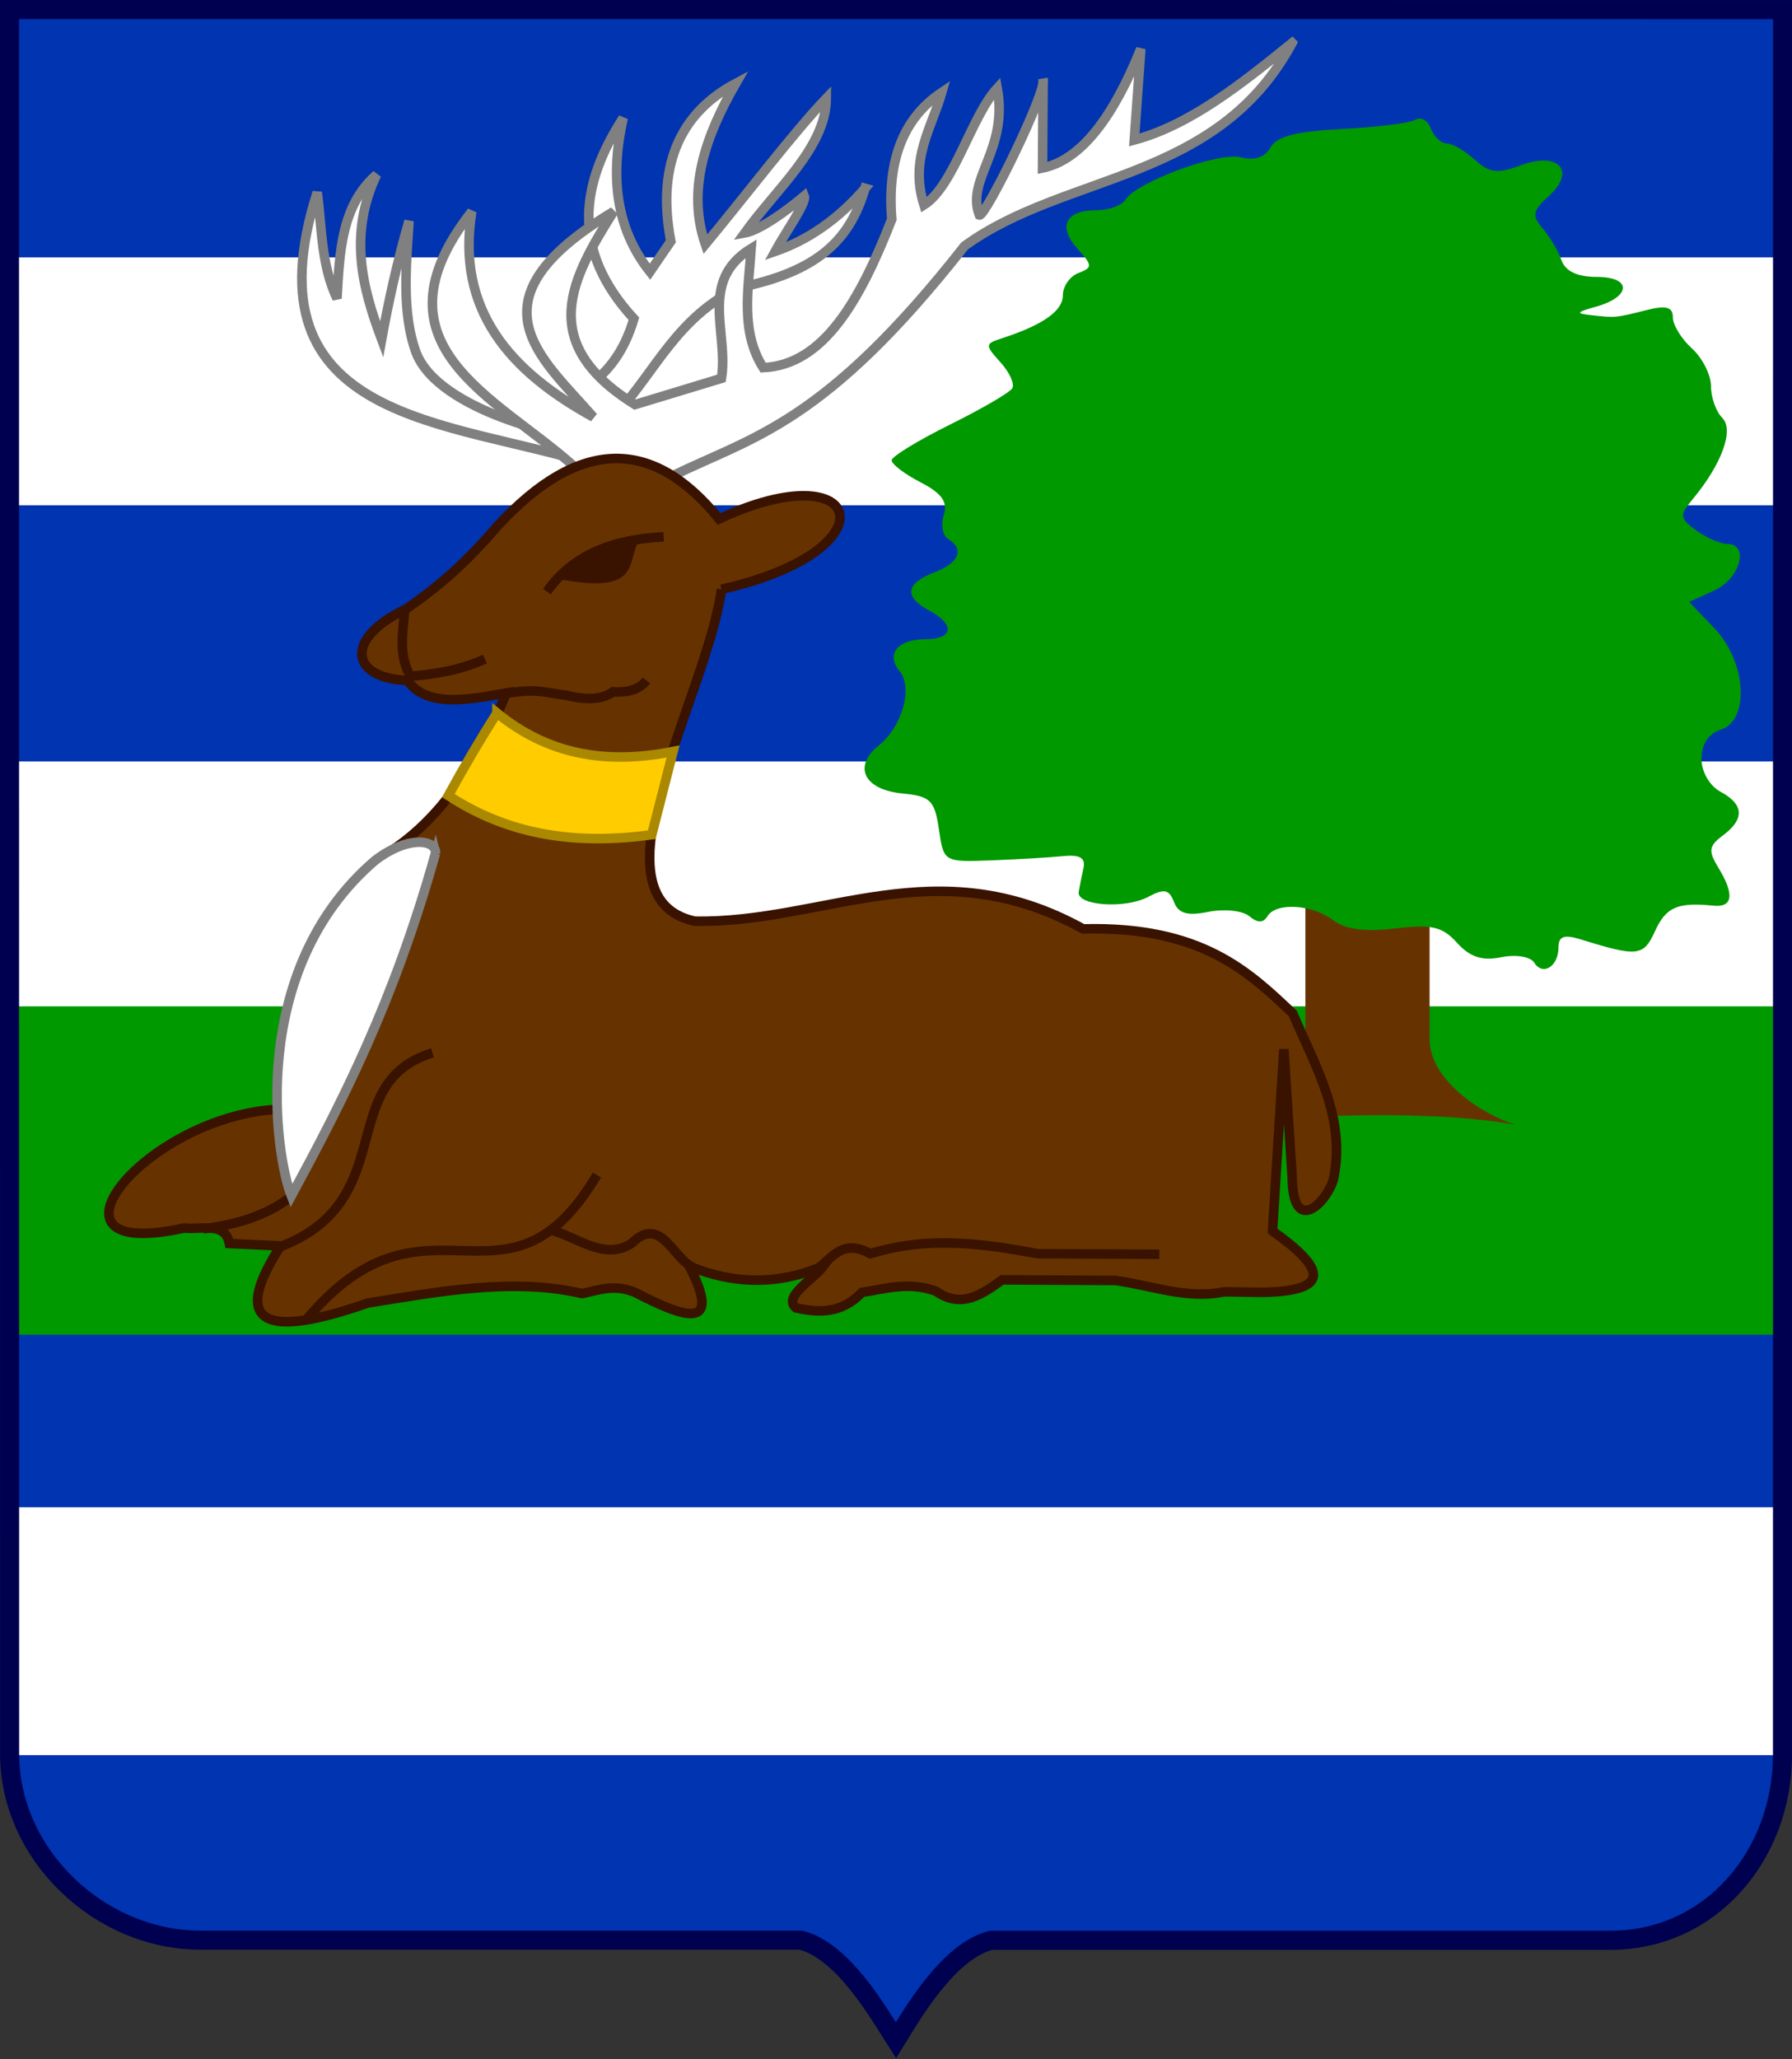 <?xml version="1.0" encoding="UTF-8"?>
<svg width="188" height="216" version="1.1" xmlns="http://www.w3.org/2000/svg" xmlns:xlink="http://www.w3.org/1999/xlink">
 <rect width="100%" height="100%" fill="#333333" stroke="none"/>
 <path d="m0.993 1 0.014 183.01c0.022 10.547 9.446 19.486 19.987 19.497h63.004c4.501 1.092 8.323 7.91 9.997 10.508 1.61-2.587 5.482-9.415 10.011-10.494h65.004c10.535-0.025 18.016-9.018 17.993-19.518l7e-3 -183z" fill="#0034b0"/>
 <rect x="1.029" y="26.998" width="185.98" height="26.001" fill="#fff"/>
 <rect x="1.029" y="79.875" width="185.95" height="26.001" fill="#fff"/>
 <rect x="1.029" y="105.56" width="185.95" height="34.438" fill="#090"/>
 <rect x="1.029" y="158.1" width="185.95" height="26.001" fill="#fff"/>
 <path d="m149.98 96.438v12.562c0.011 4.24 5.338 7.832 9.016 8.984-8.221-1.528-20.412-0.866-20.412-0.866s-4.231 0.822-6.447 0.866l4.812-6.5v-17.625z" fill="#630"/>
 <path d="m160.95 100.97c-0.388-0.627-1.904-0.874-3.457-0.564-2.008 0.402-3.277-0.012-4.629-1.508-1.543-1.707-2.658-1.967-6.503-1.513-3.174 0.375-5.229 0.103-6.5-0.86-2.204-1.67-5.976-1.901-6.889-0.423-0.452 0.731-1.032 0.73-1.916-0.004-0.697-0.579-2.618-0.782-4.267-0.452-2.236 0.447-3.159 0.183-3.628-1.04-0.507-1.321-1.03-1.425-2.693-0.535-2.42 1.295-7.54 0.931-7.299-0.519 0.092-0.55 0.317-1.675 0.5-2.5 0.237-1.069-0.386-1.428-2.167-1.248-1.375 0.139-4.75 0.337-7.5 0.442-4.981 0.189-5.002 0.177-5.5-3.252-0.442-3.042-0.884-3.479-3.807-3.76-4.06-0.39-5.259-2.834-2.482-5.06 2.454-1.967 3.59-6.055 2.161-7.776-1.466-1.767-0.198-3.346 2.687-3.346 2.954 0 3.18-1.534 0.441-3-2.694-1.442-2.518-2.853 0.5-4 2.621-0.997 3.218-2.438 1.459-3.525-0.572-0.354-0.774-1.482-0.449-2.507 0.437-1.377-0.205-2.276-2.459-3.442-1.678-0.868-3.032-1.904-3.009-2.302 0.023-0.398 2.765-2.074 6.093-3.724 3.328-1.65 6.277-3.366 6.556-3.813 0.278-0.447-0.275-1.675-1.229-2.729-1.649-1.823-1.642-1.946 0.152-2.528 4.289-1.391 6.386-2.866 6.386-4.492 0-0.948 0.736-2.007 1.636-2.352 1.499-0.575 1.491-0.788-0.098-2.544-2.1-2.321-1.265-4.042 1.962-4.042 1.31 0 2.683-0.487 3.051-1.083 1.159-1.875 9.773-5.053 12.108-4.467 1.458 0.366 2.547 4e-3 3.132-1.041 0.648-1.158 2.737-1.694 7.532-1.934 3.649-0.182 7.098-0.618 7.663-0.967 0.566-0.35 1.298 0.068 1.628 0.928 0.33 0.86 1.079 1.563 1.664 1.563s1.91 0.765 2.943 1.7c1.542 1.396 2.4 1.504 4.79 0.601 3.979-1.502 5.897 0.566 2.977 3.209-1.714 1.551-1.808 2.045-0.648 3.402 0.746 0.873 1.635 2.375 1.977 3.338 0.411 1.159 1.672 1.75 3.735 1.75 3.67 0 3.586 2.085-0.126 3.123-2.1 0.587-2.158 0.707-0.426 0.896 2.506 0.273 2.478 0.276 5.769-0.55 2.037-0.511 2.731-0.316 2.731 0.768 0 0.799 0.9 2.268 2 3.263s2 2.775 2 3.955c0 1.18 0.531 2.676 1.18 3.325 1.267 1.267-0.043 4.854-3.123 8.56-1.388 1.669-1.351 1.971 0.398 3.25 1.06 0.775 2.517 1.41 3.237 1.41 2.368 0 1.37 3.651-1.336 4.884l-2.644 1.205 2.644 2.76c3.37 3.518 3.742 9.668 0.645 10.651-1.267 0.402-2 1.513-2 3.032 0 1.374 0.854 2.854 2 3.468 2.464 1.319 2.549 2.872 0.25 4.579-1.472 1.093-1.551 1.625-0.5 3.347 1.734 2.841 1.561 4.232-0.5 4.022-3.754-0.382-4.973 0.148-6.119 2.663-1.217 2.671-1.81 2.735-7.881 0.853-1.669-0.517-2.25-0.295-2.25 0.86 0 2.006-1.657 3.039-2.552 1.591z" fill="#090"/>
 <path d="m90.75 19.75c-1.606 5.504-5.033 8.763-13.312 10.438-6.386 3.13-8.606 8.602-12.625 13.062l-2.812-2.938c1.846-1.461 3.482-3.426 4.5-6.875-6.722-7.305-5.522-14.255-1.125-21.062-1.365 6.066-0.816 11.557 2.812 16.125l2.188-3.188c-1.62-8.519 1.438-13.706 6.812-16.562-3.187 5.55-5.156 11.158-3.188 16.875 4.229-5.104 9.386-11.879 12.688-15.312-0.016 5.095-5.223 9.483-8.562 14.125 2.153-0.389 6.25-3.875 6.25-3.875 0.276 0.689-1.971 3.801-3.062 5.812 3.386-1.168 6.551-3.291 9.438-6.625z" fill="#fff" stroke="#808080"/>
 <path d="m62.314 48.769c-14.839-4.779-36.78-4.248-29.036-28.594 0.484 3.535 0.392 7.601 2.077 11.137 0.273-4.85 0.441-9.749 4.154-12.993-2.933 6.194-1.54 11.784 0.53 17.28 0.655-3.631 1.645-8.215 2.873-12.419-0.262 4.287-0.832 9.546 0.751 13.833 2.457 6.234 16.042 8.924 16.143 8.6 0 0 0.145 2.046 2.507 3.156z" fill="#fff" stroke="#808080"/>
 <path d="m135.56 4.5c-7.887 14.673-23.779 13.566-34.375 21.312-14.662 18.657-22.066 19.934-30.688 24.125l-10.25-1c-8.131-7.314-21.786-12.681-10.75-26.75-1.675 10.291 3.964 16.751 12.75 21.562-5.458-6.293-13.451-12.219 2.125-21.562-4.29 6.861-8.291 13.715 2.25 20.25l9.062-2.75c0.79-4.72-2.424-10.217 3.125-13.625-0.299 4.293-1.152 8.684 1.25 12.5 6.409-0.265 10.226-7.214 13.5-15.562-0.485-5.954 1.07-10.524 5.25-13.312-1.071 3.754-3.4 6.99-1.875 11.812 3.12-1.949 4.993-9.337 7.688-12.25 1.187 6.513-3.314 9.54-1.875 13.312 0.606 0.26 7.122-13 6.688-14.25l-0.062 9.312c4.052-0.829 7.426-5.342 10.312-12.5l-0.688 9.562c5.843-1.567 11.208-5.849 16.562-10.187z" fill="#fff" stroke="#808080"/>
 <path d="m75.688 61.812c18.194-4.112 14.968-14.505-0.25-7.375-6.878-8.499-14.602-8.686-23.312 0.812-3.853 4.507-6.71 6.646-9.5 8.625-6.486 3.044-5.964 7.268 0.125 7.5 1.945 2.815 6.15 2.079 10.375 1.312-3.685 8.958-7.915 13.898-12.392 16.754l2.829 0.371-14.688 26.562c-13.727 0.903-26.023 16.059-9.562 12.438 1.791 0.218 4.322-0.714 4.75 1.625l5.375 0.25c-4.845 7.521-2.687 10.139 9.125 6 7.65-1.234 15.334-2.673 22.5-1 1.737-0.354 3.352-1.033 5.562-0.125 5.194 2.692 9.214 4.101 5.688-2.75 4.552 1.859 9.24 2.076 14.125-0.062-1.103 1.494-4.35 3.24-2.938 4.438 2.375 0.515 4.727 0.657 6.938-1.625 2.506-0.389 4.929-1.154 7.75-0.125 2.634 1.855 4.793 0.382 6.938-1.188l11.875 0.062c3.8 0.513 7.49 2.008 11.438 1.188l3.938 0.062c7.866-0.129 6.189-2.827 1.125-6.438l1.188-19.062 0.875 13.438c0.07 6.174 3.583 2.685 4.312 0.25 1.407-6.401-1.855-11.829-4.25-17.438-4.578-4.331-9.568-9.203-22-8.875-15.398-8.517-27.169-0.552-40.75-0.812-11.429-2.515 1.307-23.632 2.812-34.812z" fill="#630" stroke="#391200"/>
 <path d="m69.625 56.312c-5.186 0.243-9.495 1.817-12.25 5.75" fill="none" stroke="#391200" stroke-width="1px"/>
 <path d="m58.688 60.75c8.716 1.66 7.012-1.89 8.312-3.938-2.875-0.465-5.75 1.213-8.625 3.562z" fill="#391200"/>
 <path d="m42.438 64.188c-0.205 2.296-0.612 4.614 0.625 6.75 2.543-0.235 5.105-0.591 7.812-1.812" fill="none" stroke="#391200" stroke-width="1px"/>
 <path d="m52.812 72.812c3.469-0.715 4.685-0.078 6.625 0.125 2.216 0.551 3.825 0.408 4.875-0.375 1.677 0.115 2.823-0.302 3.5-1.188" fill="none" stroke="#391200" stroke-width="1px"/>
 <path d="m52.141 74.797c-1.789 2.795-3.485 5.697-5.109 8.656 6.56 4.284 13.618 5.152 21.344 4.109l2.234-8.734c-7.322 1.463-13.313 0.172-18.469-4.031z" fill="#fc0" stroke="#a80" stroke-width="1px"/>
 <path d="m30.469 125.56c-2.824 2.19-6.141 2.918-9.125 3.344" fill="none" stroke="#391200" stroke-width="1px"/>
 <path d="m45.688 89.5c0.114-1.429-2.891-1.903-6.354 0.768-13.468 11.542-10.402 31.065-8.771 35.169 5.386-9.968 10.72-20.247 15.125-35.938z" fill="#fff" stroke="#808080" stroke-width="1px"/>
 <path d="m45.375 110.44c-10.4 3.163-3.194 15.646-16.25 20.438" fill="none" stroke="#391200" stroke-width="1px"/>
 <path d="m32.125 138.44c12.724-15.226 20.901 0.954 30.5-15.188" fill="none" stroke="#391200" stroke-width="1px"/>
 <path d="m57.688 129c2.875 0.699 5.75 3.344 8.625 1.375 3-2.937 4.274 1.604 6.375 2.562" fill="none" stroke="#391200" stroke-width="1px"/>
 <path d="m85.938 132.94c1.463-1.1 2.501-3.003 5.375-1.438 6.281-1.919 11.935-1.021 17.562 0l12.75 0.062" fill="none" stroke="#391200" stroke-width="1px"/>
 <path d="m0.993 1 0.014 183.01c0.022 10.547 9.446 19.486 19.987 19.497h63.004c4.501 1.092 8.323 7.91 9.997 10.508 1.61-2.587 5.482-9.415 10.011-10.494h65.004c10.535-0.025 18.016-9.018 17.993-19.518l7e-3 -183z" fill="none" stroke="#000050" stroke-width="2"/>
</svg>
